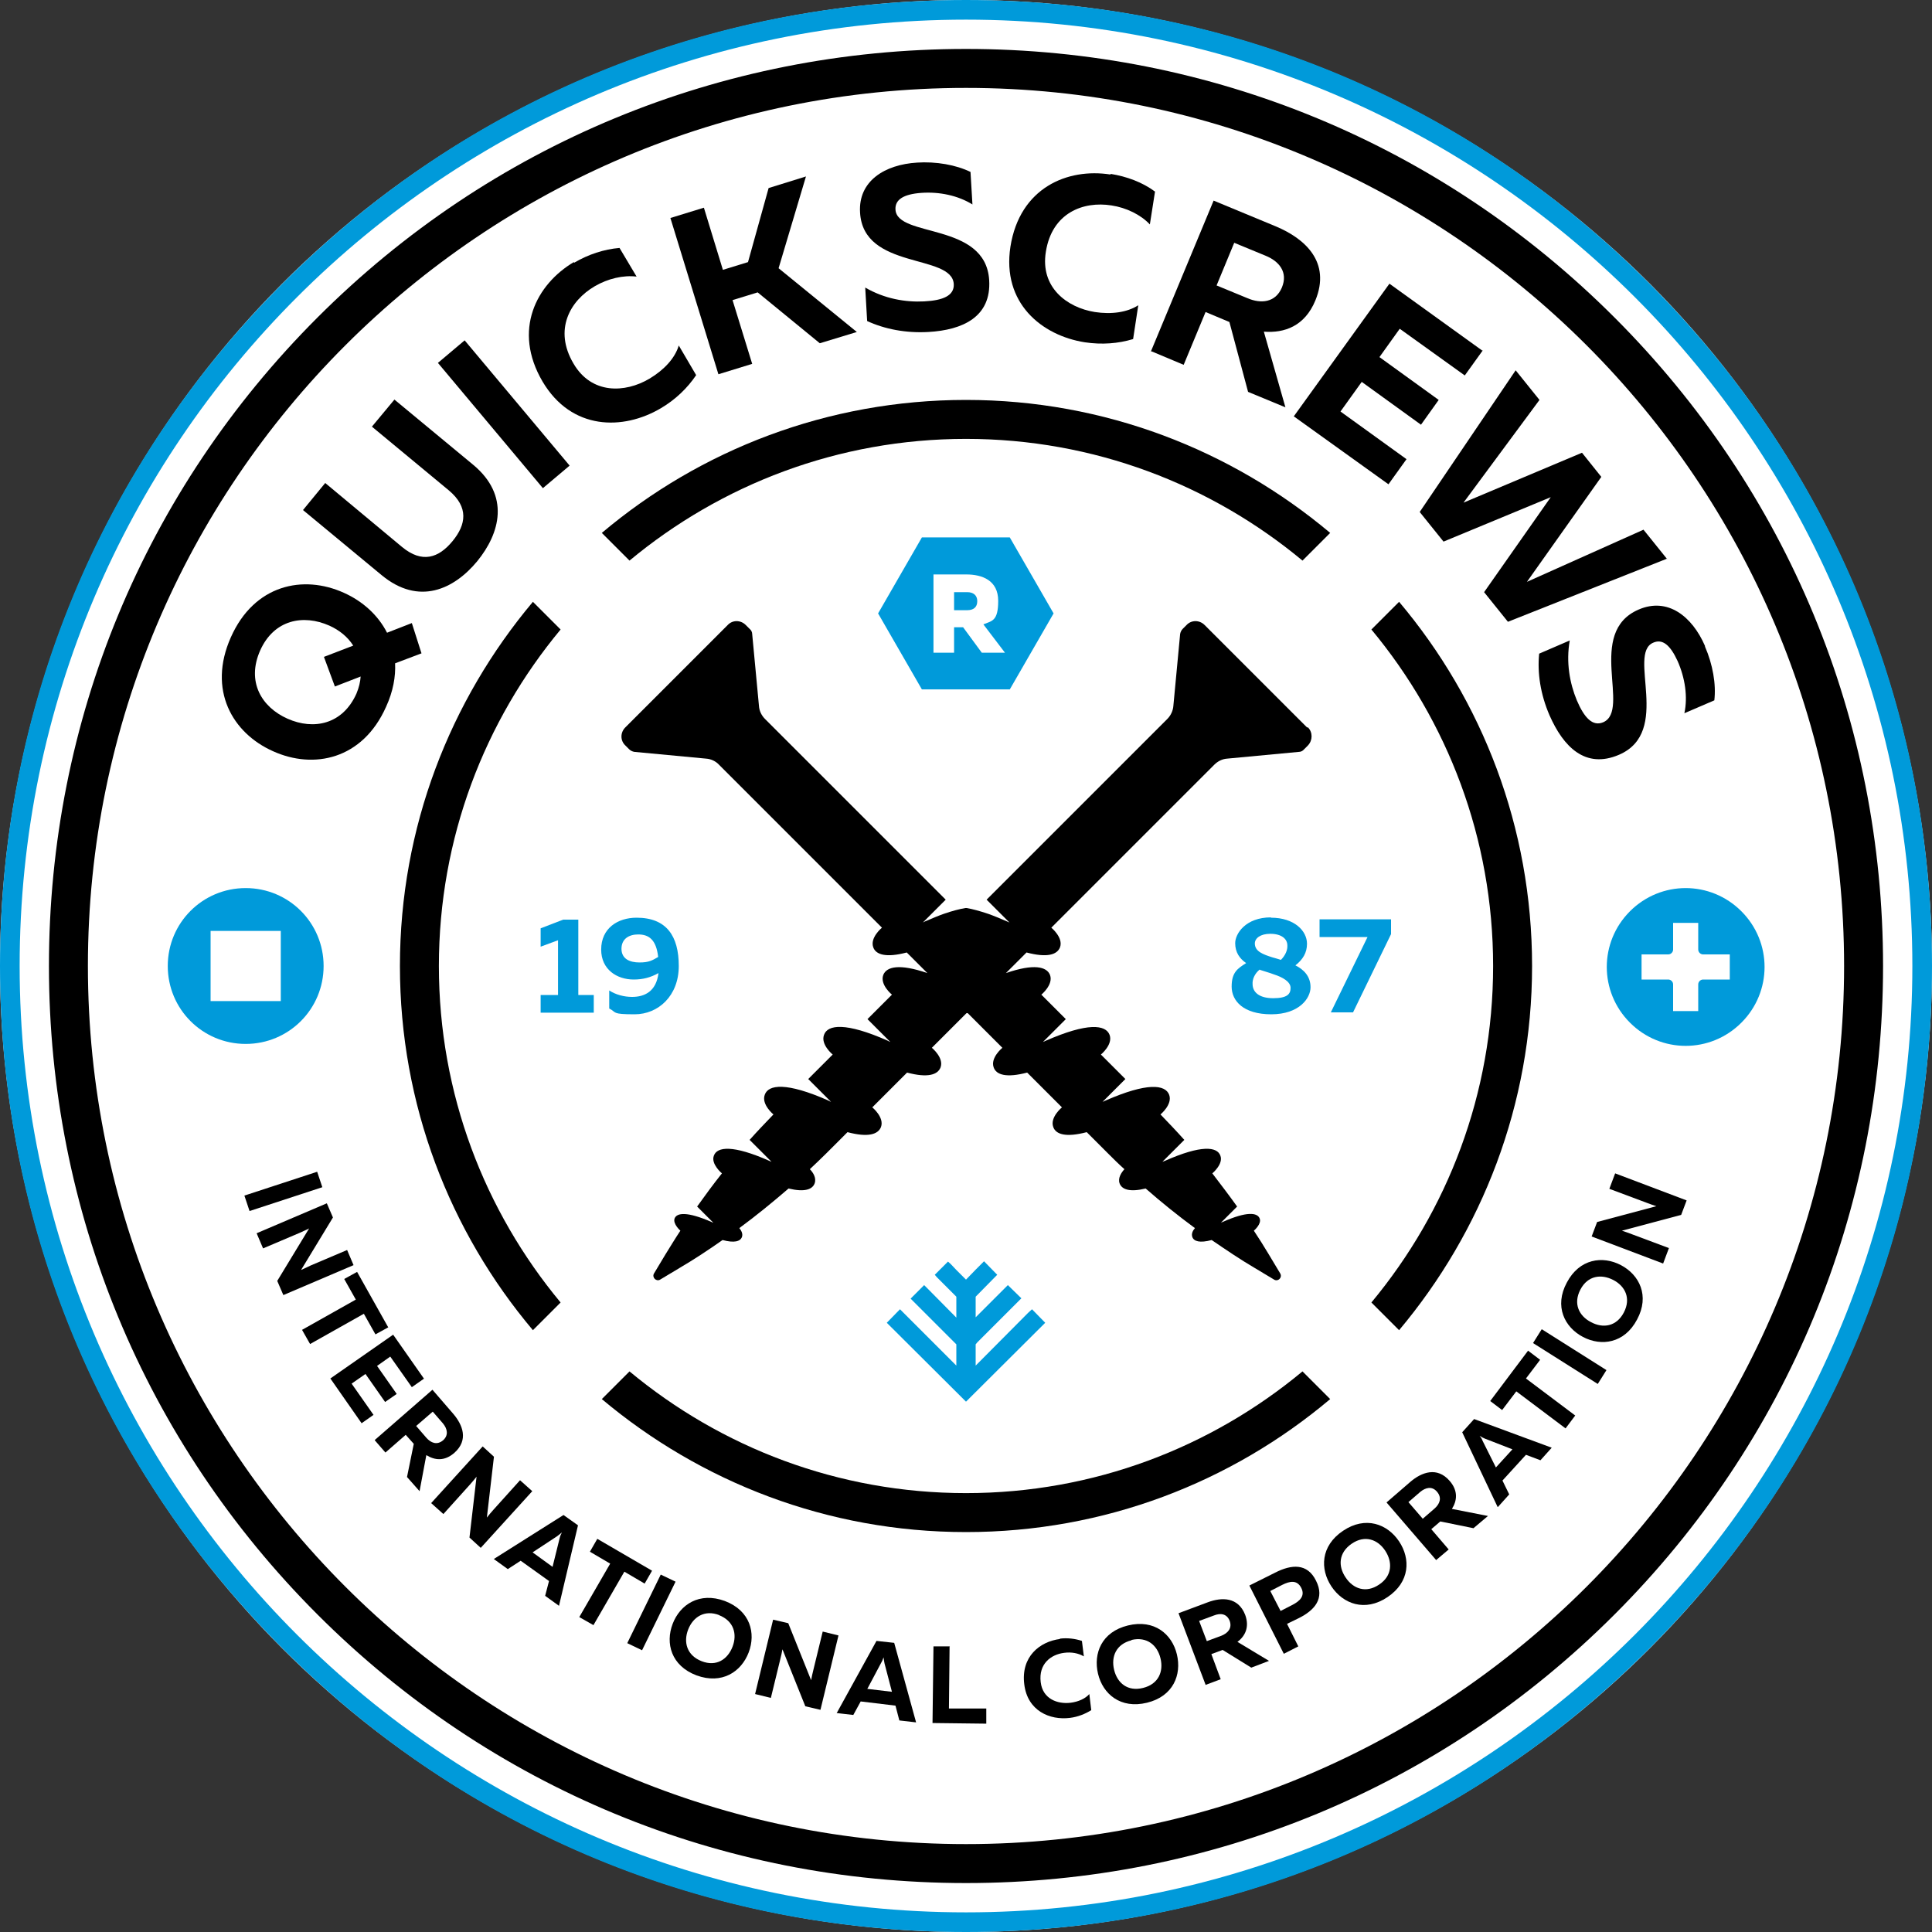 <?xml version="1.0" encoding="UTF-8"?>
<svg id="Layer_1" xmlns="http://www.w3.org/2000/svg" version="1.1" viewBox="0 0 600 600">
  <rect x="0" y="0" width="600" height="600" fill="#333333" stroke="none"/>
  <!-- Generator: Adobe Illustrator 29.0.1, SVG Export Plug-In . SVG Version: 2.1.0 Build 192)  -->
  <defs>
    <style>
      .st0 {
        fill: #009ada;
      }

      .st1 {
        fill: #fff;
      }
    </style>
  </defs>
  <circle class="st1" cx="300" cy="300" r="300"/>
  <path d="M300,124.2c-43,0-82.5,15.5-113.1,41.3l8.6,8.6c28.4-23.6,64.8-37.8,104.5-37.8s76.1,14.2,104.5,37.8l8.6-8.6c-30.6-25.7-70-41.3-113.1-41.3ZM404.5,425.9c-28.4,23.6-64.8,37.8-104.5,37.8s-76.1-14.2-104.5-37.8l-8.6,8.6c30.6,25.7,70,41.3,113.1,41.3s82.5-15.5,113.1-41.3l-8.6-8.6ZM165.5,186.9c-25.7,30.6-41.3,70-41.3,113.1s15.5,82.5,41.3,113.1l8.6-8.6c-23.6-28.4-37.8-64.8-37.8-104.5s14.2-76.1,37.8-104.5l-8.6-8.6ZM434.5,186.9l-8.6,8.6c23.6,28.4,37.8,64.8,37.8,104.5s-14.2,76.1-37.8,104.5l8.6,8.6c25.7-30.6,41.3-70,41.3-113.1s-15.5-82.5-41.3-113.1Z"/>
  <path d="M300,584.8c-76.1,0-147.6-29.6-201.4-83.4S15.2,376.1,15.2,300s29.6-147.6,83.4-201.4S223.9,15.2,300,15.2s147.6,29.6,201.4,83.4,83.4,125.3,83.4,201.4-29.6,147.6-83.4,201.4-125.3,83.4-201.4,83.4ZM300,27.3C149.6,27.3,27.3,149.6,27.3,300s122.3,272.7,272.7,272.7,272.7-122.3,272.7-272.7S450.4,27.3,300,27.3Z"/>
  <path class="st0" d="M300,600c-80.1,0-155.5-31.2-212.1-87.9C31.2,455.5,0,380.1,0,300S31.2,144.5,87.9,87.9C144.5,31.2,219.9,0,300,0s155.5,31.2,212.1,87.9c56.7,56.7,87.9,132,87.9,212.1s-31.2,155.5-87.9,212.1c-56.7,56.7-132,87.9-212.1,87.9ZM300,6.1C137.9,6.1,6.1,137.9,6.1,300s131.9,293.9,293.9,293.9,293.9-131.9,293.9-293.9S462.1,6.1,300,6.1Z"/>
  <g>
    <path d="M130.9,202.9l-8.2,3.1c.2,4.1-.6,8.7-2.8,13.5-7.3,16.4-22.5,19.5-35.1,13.8-12.6-5.6-20.4-19-13.1-35.4,7.3-16.4,22.5-19.5,35.1-13.8,5.8,2.6,10.6,6.9,13.4,12.4l7.7-3,3,9.4ZM110.7,215.4c.8-1.9,1.2-3.7,1.3-5.3l-8,3.1-3.4-9.2,9.1-3.5c-1.7-2.7-4.3-4.8-7.4-6.2-8.1-3.6-17.2-1.9-21.5,7.7-4.3,9.7.4,17.6,8.5,21.2,8.1,3.6,17.1,1.8,21.4-7.8Z"/>
    <path d="M122.5,124.1l24.4,20.2c11.6,9.6,8.4,21.3,1.3,30-7.2,8.7-18.1,13.9-29.7,4.3l-24.4-20.2,6.9-8.4,23.9,19.9c6.2,5.1,11.3,3.4,15.6-1.8,4.3-5.2,5.1-10.6-1.1-15.8l-23.9-19.8,6.9-8.3Z"/>
    <path d="M144.3,105.7l32.6,38.9-8.3,7-32.6-38.9,8.3-7Z"/>
    <path d="M178.3,81.6c4.4-2.6,9.3-4.2,14.1-4.6l5.3,8.9c-4.1-.5-8.9.6-13,3-7.7,4.5-12.8,13.5-6.6,24,5.6,9.6,16,9.2,23.6,4.7,4.5-2.7,7.9-6.3,9.1-10.3l5.4,9.2c-2.7,4-6.4,7.6-11,10.3-11.7,6.9-27.7,6.9-36.7-8.3-9.4-16-1.9-30.2,9.7-37.1Z"/>
    <path d="M223.1,116.2l-14.9-48.5,10.4-3.2,5.9,19.3,7.8-2.4,6.4-23,11.6-3.6-8.5,28.5,24.3,19.8-11.5,3.5-19.3-15.8-7.8,2.4,6.1,19.8-10.4,3.2Z"/>
    <path d="M284.7,50.5c6-.4,12.2.7,16.7,2.9l.6,10.1c-4.5-2.8-10.3-4-15.9-3.6-5.5.4-8.2,2.1-8,5.2.5,8.8,28,3.8,29.1,21.9.7,11.4-8.2,15.5-18.9,16.1-7,.4-13.6-.9-19-3.4l-.6-10.4c6,3.5,12.5,4.6,18.3,4.3,5.9-.3,9.4-1.8,9.2-5.4-.6-9.5-28.1-4.3-29.1-22.2-.6-9.8,7.7-14.9,17.7-15.5Z"/>
    <path d="M344.9,54c5,.8,9.9,2.6,13.8,5.5l-1.6,10.2c-2.8-3-7.3-5.2-11.9-5.9-8.8-1.4-18.5,2.3-20.4,14.4-1.8,11,6.5,17.3,15.2,18.7,5.2.8,10.1.1,13.5-2.1l-1.6,10.5c-4.6,1.4-9.7,1.8-15,1-13.4-2.1-25.8-12.2-23.1-29.7,2.9-18.3,17.7-24.5,31.1-22.4Z"/>
    <path d="M357.4,109.2l19.5-46.9,19.3,8c9.1,3.8,17.2,11.1,12.3,23-3.3,8-9.6,10.2-16,9.7l6.7,23.5-11.6-4.8-5.8-21.7-7.4-3.1-6.8,16.4-10-4.2ZM377.7,88.6l9.7,4c4.2,1.8,8.7,1.4,10.7-3.3,2-4.8-.9-8.2-5.1-9.9l-9.7-4-5.5,13.3Z"/>
    <path d="M460.5,108.8l-5.6,7.8-20.2-14.5-6.3,8.8,18.4,13.3-5.5,7.7-18.4-13.3-6.6,9.2,20.5,14.8-5.6,7.8-29.4-21.1,29.7-41.2,29,20.9Z"/>
    <path d="M517.7,173.5l-49.4,19.6-7.4-9.2,20.7-29.5-33.3,13.8-7.4-9.2,29.8-44,7.4,9.2-23.6,31.9,36.8-15.5,6,7.5-23.1,32.6,36.2-16.2,7.4,9.2Z"/>
    <path d="M529.5,200.8c2.4,5.5,3.5,11.7,2.9,16.7l-9.3,4c1.1-5.1.2-11-2.1-16.2-2.3-5-4.7-7-7.6-5.7-8.1,3.5,5.9,27.7-10.6,34.8-10.5,4.5-17.3-2.5-21.6-12.3-2.8-6.5-3.8-13.1-3.2-19.1l9.5-4.1c-1.2,6.8,0,13.3,2.2,18.6,2.3,5.4,4.9,8.2,8.2,6.8,8.7-3.8-5.5-27.9,11-35,9-3.9,16.6,2.1,20.6,11.3Z"/>
  </g>
  <g>
    <path d="M100.1,368.7l-22.6,7.4-1.6-4.8,22.6-7.4,1.6,4.8Z"/>
    <path d="M79.7,383l21.8-9.3,1.9,4.4-9.9,16.3c.9-.4,2-.9,3-1.4l11.3-4.8,2,4.7-21.8,9.3-1.9-4.4,9.9-16.3c-.9.5-2,.9-3,1.4l-11.3,4.8-2-4.7Z"/>
    <path d="M120.6,412.2l-4,2.2-3.6-6.4-16.7,9.4-2.5-4.4,16.7-9.4-3.6-6.4,4-2.2,9.6,17.1Z"/>
    <path d="M131.6,428.2l-3.7,2.6-6.7-9.5-4.1,2.9,6.1,8.7-3.6,2.5-6.1-8.7-4.3,3,6.8,9.7-3.7,2.6-9.7-13.9,19.5-13.6,9.6,13.7Z"/>
    <path d="M116.4,447.2l17.9-15.6,6.4,7.4c3,3.5,4.9,8.2.4,12.2-3.1,2.7-6.1,2.3-8.7.7l-2.1,11.2-3.9-4.4,2.1-10.3-2.5-2.8-6.3,5.5-3.3-3.8ZM129.2,442.8l3.2,3.7c1.4,1.6,3.3,2.4,5.2.8,1.8-1.6,1.3-3.6,0-5.2l-3.2-3.7-5.1,4.4Z"/>
    <path d="M133.9,466.8l16-17.6,3.5,3.2-2.2,18.9c.6-.8,1.4-1.7,2.1-2.5l8.2-9.1,3.8,3.4-16,17.6-3.5-3.2,2.2-18.9c-.6.8-1.4,1.7-2.1,2.5l-8.2,9.1-3.8-3.4Z"/>
    <path d="M153.3,484.2l21.7-13.7,4.5,3.2-5.9,25-4.3-3.1,1.2-4.6-8.8-6.3-4,2.6-4.3-3.1ZM165.4,482.1l6.2,4.5,2.2-8.9c.1-.5.3-1,.7-1.8-.7.6-1.1.9-1.5,1.2l-7.6,5Z"/>
    <path d="M202.5,487.8l-2.3,4-6.3-3.7-9.6,16.6-4.4-2.5,9.6-16.6-6.3-3.7,2.3-4,17,9.9Z"/>
    <path d="M209.8,491.2l-10.4,21.3-4.6-2.2,10.4-21.3,4.6,2.2Z"/>
    <path d="M225.1,497.2c7.9,3,9.7,10,7.4,16-2.3,6-8.3,10-16.2,7.1-7.9-3-9.7-10-7.4-16,2.3-6,8.3-10,16.2-7.1ZM223.4,501.6c-4.6-1.8-8.2.6-9.7,4.5-1.5,3.9-.4,8,4.2,9.8,4.6,1.8,8.1-.6,9.6-4.5s.4-8-4.2-9.8Z"/>
    <path d="M234.5,526.1l5.6-23.1,4.7,1.1,7.1,17.7c.2-1,.4-2.1.7-3.2l2.9-11.9,4.9,1.2-5.6,23.1-4.7-1.1-7.1-17.7c-.2,1-.4,2.1-.7,3.2l-2.9,11.9-4.9-1.2Z"/>
    <path d="M259.8,532.1l12.4-22.5,5.5.6,6.8,24.7-5.2-.6-1.2-4.6-10.8-1.3-2.3,4.2-5.2-.6ZM269.4,524.5l7.6.9-2.3-8.8c-.1-.5-.2-1-.3-1.9-.3.9-.5,1.3-.8,1.8l-4.3,8.1Z"/>
    <path d="M294.9,511.4l-.2,19.2h11.6c0,.1,0,4.7,0,4.7l-16.7-.2.3-23.8h5.1Z"/>
    <path d="M329.1,508.9c2.4-.3,4.8,0,6.9.7l.6,4.8c-1.7-1-3.9-1.4-6.1-1.1-4.1.5-8,3.4-7.3,9.1.6,5.2,5.2,6.9,9.3,6.4,2.4-.3,4.6-1.3,5.8-2.7l.6,5c-1.9,1.2-4.2,2.1-6.6,2.4-6.3.8-13.2-2.2-14.2-10.4-1.1-8.6,4.8-13.3,11.1-14.1Z"/>
    <path d="M350.3,504.8c8.2-2,13.7,2.7,15.2,9,1.5,6.3-1.1,13-9.3,15-8.2,2-13.7-2.7-15.2-9-1.5-6.3,1.1-13,9.3-15ZM351.4,509.4c-4.8,1.2-6.4,5.1-5.4,9.2,1,4.1,4.2,6.8,9,5.6,4.8-1.2,6.4-5.1,5.4-9.2-1-4.1-4.2-6.8-9-5.7Z"/>
    <path d="M374.4,523.2l-8.4-22.2,9.1-3.4c4.3-1.6,9.4-1.7,11.6,3.9,1.4,3.8,0,6.6-2.4,8.4l9.8,5.9-5.5,2.1-8.9-5.5-3.5,1.3,2.9,7.8-4.8,1.8ZM374.7,509.7l4.6-1.7c2-.8,3.4-2.3,2.6-4.6-.9-2.3-2.9-2.5-4.9-1.7l-4.6,1.7,2.4,6.3Z"/>
    <path d="M396,488.4c5.1-2.6,10-3,12.7,2.5,2.8,5.5-.4,9.2-5.5,11.7l-3.5,1.7,3.5,7-4.5,2.3-10.7-21.2,8-4ZM398.2,492.2l-3.7,1.9,3.2,6.2,3.7-1.9c2.3-1.2,4-2.8,2.7-5.3-1.3-2.5-3.5-2.1-5.9-.9Z"/>
    <path d="M417.1,475.4c7-4.7,13.8-2.1,17.4,3.3,3.6,5.4,3.4,12.6-3.6,17.3-7,4.7-13.8,2.1-17.4-3.3-3.6-5.4-3.4-12.6,3.6-17.3ZM419.8,479.4c-4.1,2.8-4.3,7-1.9,10.5,2.3,3.5,6.3,5,10.4,2.2,4.1-2.7,4.2-7,1.9-10.5-2.3-3.5-6.3-5-10.4-2.2Z"/>
    <path d="M446.1,484.6l-15.5-18,7.4-6.4c3.5-3,8.3-4.8,12.2-.3,2.7,3.1,2.3,6.2.7,8.7l11.2,2.2-4.5,3.8-10.3-2.1-2.8,2.4,5.4,6.3-3.9,3.3ZM441.8,471.7l3.7-3.2c1.6-1.4,2.4-3.3.8-5.2-1.6-1.9-3.6-1.3-5.2,0l-3.7,3.2,4.4,5.1Z"/>
    <path d="M465.1,468l-11-23.2,3.7-4.1,24.1,8.9-3.5,3.9-4.5-1.7-7.3,8,2.1,4.3-3.5,3.9ZM464.5,455.8l5.2-5.7-8.5-3.3c-.5-.2-.9-.4-1.7-.9.6.7.8,1.2,1,1.7l4.1,8.2Z"/>
    <path d="M474.6,419.5l3.7,2.8-4.4,5.8,15.3,11.5-3,4-15.3-11.5-4.4,5.8-3.7-2.8,11.8-15.7Z"/>
    <path d="M478.8,412.8l20.1,12.7-2.7,4.3-20.1-12.7,2.7-4.3Z"/>
    <path d="M486.6,398.3c3.9-7.4,11.1-8.4,16.8-5.4,5.7,3,9,9.5,5,16.9-3.9,7.4-11.1,8.4-16.8,5.4-5.7-3-9-9.5-5-16.9ZM490.8,400.5c-2.3,4.4-.4,8.2,3.3,10.1,3.7,2,7.9,1.4,10.2-3,2.3-4.4.4-8.2-3.3-10.1-3.7-1.9-7.9-1.4-10.2,3Z"/>
    <path d="M516.5,392.4l-22.2-8.4,1.7-4.5,18.4-4.9c-.9-.3-2.1-.7-3.1-1.1l-11.5-4.3,1.8-4.8,22.2,8.4-1.7,4.5-18.4,4.9c.9.3,2.1.7,3.1,1.1l11.5,4.3-1.8,4.8Z"/>
  </g>
  <path d="M405.9,225.9l-31.8-31.8c-1.6-1.6-4.1-1.6-5.6,0l-1.2,1.2c-.4.4-.7,1-.8,1.6l-2.1,22.3c-.1,1.5-.8,3-1.9,4.1l-56.1,56.1,7.1,7.1c-.3-.1-.6-.3-.9-.4-2.1-.9-4-1.7-5.7-2.3-2.7-.9-4.9-1.5-6.7-1.8-.2,0-.3,0-.4,0-1.8.3-4.1.9-6.7,1.8-1.7.6-3.6,1.4-5.7,2.3-.3.1-.6.3-.8.4l7.1-7.1-56.1-56.1c-1.1-1.1-1.8-2.5-1.9-4.1l-2.1-22.3c0-.6-.3-1.2-.8-1.6l-1.2-1.2c-1.6-1.6-4.1-1.6-5.6,0l-31.8,31.8c-1.6,1.6-1.6,4.1,0,5.6l1.2,1.2c.4.4,1,.7,1.6.8l22.3,2.1c1.5.1,3,.8,4,1.9l50.6,50.6s-3.8,3.1-2.7,6.1c.8,2.3,4,3.3,10.4,1.6l6.4,6.4c-8.7-3-12.7-2-13.7.6-1.1,3,2.7,6.1,2.7,6.1l-7.6,7.6,7.1,7.1c-.3-.1-.6-.3-.8-.4-13.1-5.8-18.7-5-19.8-1.8-1.1,3,2.7,6.1,2.7,6.1l-7.6,7.6,7.1,7.1c-.3-.1-.6-.3-.8-.4-13.1-5.8-18.7-5-19.8-1.8-1.1,3,2.7,6.1,2.7,6.1h0c-2.5,2.6-5,5.2-7.4,7.9l6.8,6.8c-.3-.1-.5-.2-.7-.3-11.3-5-16.2-4.4-17.2-1.6-1,2.6,2.5,5.5,2.5,5.5h0c-2.7,3.4-5.2,6.8-7.7,10.3l5,5c-.2,0-.3-.1-.5-.2-7.6-3.3-10.8-2.9-11.5-1.1-.6,1.7,1.8,3.8,1.8,3.8h0c-1.6,2.4-3.1,4.9-4.6,7.3l-3.6,6c-.7,1.2.7,2.6,1.9,1.9l6-3.6c4.6-2.7,9-5.6,13.4-8.7,3.7,1,5.5.4,6-.9.4-1-.2-2.1-.8-2.8,5.3-3.9,10.3-8,15.3-12.3,5,1.2,7.4.3,8.1-1.6.6-1.7-.5-3.4-1.5-4.4,1.7-1.6,3.5-3.3,5.2-5l6.5-6.5c6.4,1.7,9.5.7,10.4-1.6,1.1-3-2.7-6.1-2.7-6.1l10.8-10.8c6.4,1.7,9.5.7,10.4-1.6,1.1-3-2.7-6.1-2.7-6.1l10.7-10.7c.1-.1.4-.1.5,0l10.7,10.7s-3.8,3.1-2.7,6.1c.8,2.3,3.9,3.3,10.4,1.6l10.8,10.8s-3.8,3.1-2.7,6.1c.8,2.3,3.9,3.3,10.4,1.6l6.5,6.5c1.7,1.7,3.4,3.4,5.2,5-.9,1-2.1,2.7-1.5,4.4.7,1.9,3.1,2.8,8.1,1.6,4.9,4.3,10,8.4,15.3,12.3-.6.7-1.2,1.7-.8,2.8.5,1.3,2.3,1.9,6,.9,4.4,3,8.8,6,13.4,8.7l6,3.6c1.2.7,2.6-.6,1.9-1.9l-3.6-6c-1.5-2.5-3-4.9-4.6-7.3h0s2.5-2.1,1.8-3.8c-.7-1.8-3.9-2.3-11.5,1.1-.2,0-.3.2-.5.2l5-5c-2.5-3.5-5.1-6.9-7.7-10.3h0s3.5-2.9,2.5-5.5c-1-2.8-5.9-3.4-17.2,1.6-.3.1-.5.2-.8.3l6.8-6.8c-2.4-2.7-4.9-5.3-7.4-7.9h0s3.8-3.1,2.7-6.1c-1.2-3.2-6.8-3.9-19.8,1.8-.3.1-.6.3-.9.4l7.1-7.1-7.6-7.6s3.8-3.1,2.7-6.1c-1.2-3.2-6.8-3.9-19.8,1.8-.3.1-.6.3-.9.4l7.1-7.1-7.6-7.6s3.8-3.1,2.7-6.1c-1-2.6-5-3.6-13.7-.6l6.4-6.4c6.4,1.7,9.5.7,10.4-1.6,1.1-3-2.7-6.1-2.7-6.1l50.6-50.6c1.1-1.1,2.5-1.8,4-1.9l22.3-2.1c.6,0,1.2-.3,1.6-.8l1.2-1.2c1.5-1.6,1.5-4.1,0-5.6Z"/>
  <g>
    <path class="st0" d="M179.6,285.6v23.4h4.8v5.5h-16.5v-5.5h5.4v-17l-5.4,2v-5.7l7-2.7h4.6Z"/>
    <path class="st0" d="M197.7,285c9.3,0,13.1,5.7,13.1,15s-6.4,15-13.7,15-5.5-.6-7.9-1.8v-5.6c2,1.3,4.6,2,7.1,2,3.9,0,7.5-1.7,8.2-7.4-2.5,1.4-4.9,2-7.7,2-5.2,0-10.1-3.1-10.1-9.3,0-6.6,5.1-9.9,11-9.9ZM193,294.6c0,3.3,2.7,4.3,5.6,4.3s3.9-.6,5.8-1.7c-.6-5.4-2.9-7-6.2-7-2.8,0-5.2,1.3-5.2,4.5Z"/>
  </g>
  <g>
    <path class="st0" d="M394.7,285c7.3,0,11.2,4.1,11.2,8.1,0,2.8-1.3,4.9-3.6,6.7,2.6,1.3,4.7,3.4,4.7,6.8s-3.5,8.4-12.2,8.4-12.3-4.2-12.3-8.6,1.8-5.6,4.5-7.3c-2-1.4-3.4-3.3-3.4-6.2s3.2-8,11.1-8ZM391.2,301.1c-1.6,1.3-2.3,3.1-2.2,4.5,0,2.5,2,4.4,6.4,4.4s5.4-1.3,5.4-3.2-2.4-3.3-5.2-4.2c-1.3-.5-2.8-.9-4.3-1.4ZM394.5,290c-3.1,0-4.8,1.4-4.8,3,0,2.5,2.6,3.4,5.4,4.3.8.2,1.7.5,2.7.8,1.4-1.4,2.1-3.1,2-4.5,0-2-1.8-3.6-5.3-3.6Z"/>
    <path class="st0" d="M432,285.5v4.6l-11.8,24.3h-6.9l11.4-23.4h-14.9v-5.5h22.2Z"/>
  </g>
  <g>
    <path class="st0" d="M303.5,186.7c0,1.9-1.2,2.8-3.1,2.8h-4.1v-5.6h4.1c1.8,0,3.1.9,3.1,2.8Z"/>
    <path class="st0" d="M313.6,166.9h-27.3l-13.6,23.6,13.6,23.6h27.3l13.6-23.6-13.6-23.6ZM304.9,202.7l-5.8-7.9h-2.8v7.9h-6.4v-24.3h10.2c4.9,0,9.9,1.8,9.9,8.2s-2,6.2-4.6,7.3l6.7,8.8h-7.2Z"/>
  </g>
  <polygon class="st0" points="320.5 406.6 319.3 407.7 303 424.1 303 417.5 303.5 416.9 316.2 404.2 317.2 403.2 313 399.1 312 400.1 303 409.1 303 402.7 303.1 402.6 309 396.6 309.7 395.9 305.6 391.7 304.8 392.5 303 394.3 300 397.4 297 394.4 295.2 392.5 294.4 391.8 290.3 395.9 291 396.7 296.9 402.6 297 402.7 297 409.2 288 400.1 287 399.1 282.8 403.3 283.8 404.3 296.5 417 297 417.5 297 424.1 280.7 407.8 279.5 406.6 275.4 410.8 300 435.3 324.6 410.8 320.5 406.6"/>
  <path class="st0" d="M76.3,275.8c-13.4,0-24.2,10.8-24.2,24.2s10.8,24.2,24.2,24.2,24.2-10.8,24.2-24.2-10.8-24.2-24.2-24.2ZM87.2,310.9h-21.8v-21.8h21.8v21.8Z"/>
  <path class="st0" d="M540.8,283c-9.6-9.6-25-9.6-34.6,0s-9.6,25,0,34.6,25,9.6,34.6,0c9.6-9.6,9.6-25,0-34.6ZM527.4,305.7v8.3h-7.8v-8.3c0-.8-.7-1.5-1.5-1.5h-8.3v-7.8h8.3c.8,0,1.5-.7,1.5-1.5v-8.3h7.8v8.3c0,.8.7,1.5,1.5,1.5h8.3v7.8h-8.3c-.8,0-1.5.7-1.5,1.5Z"/>
</svg>